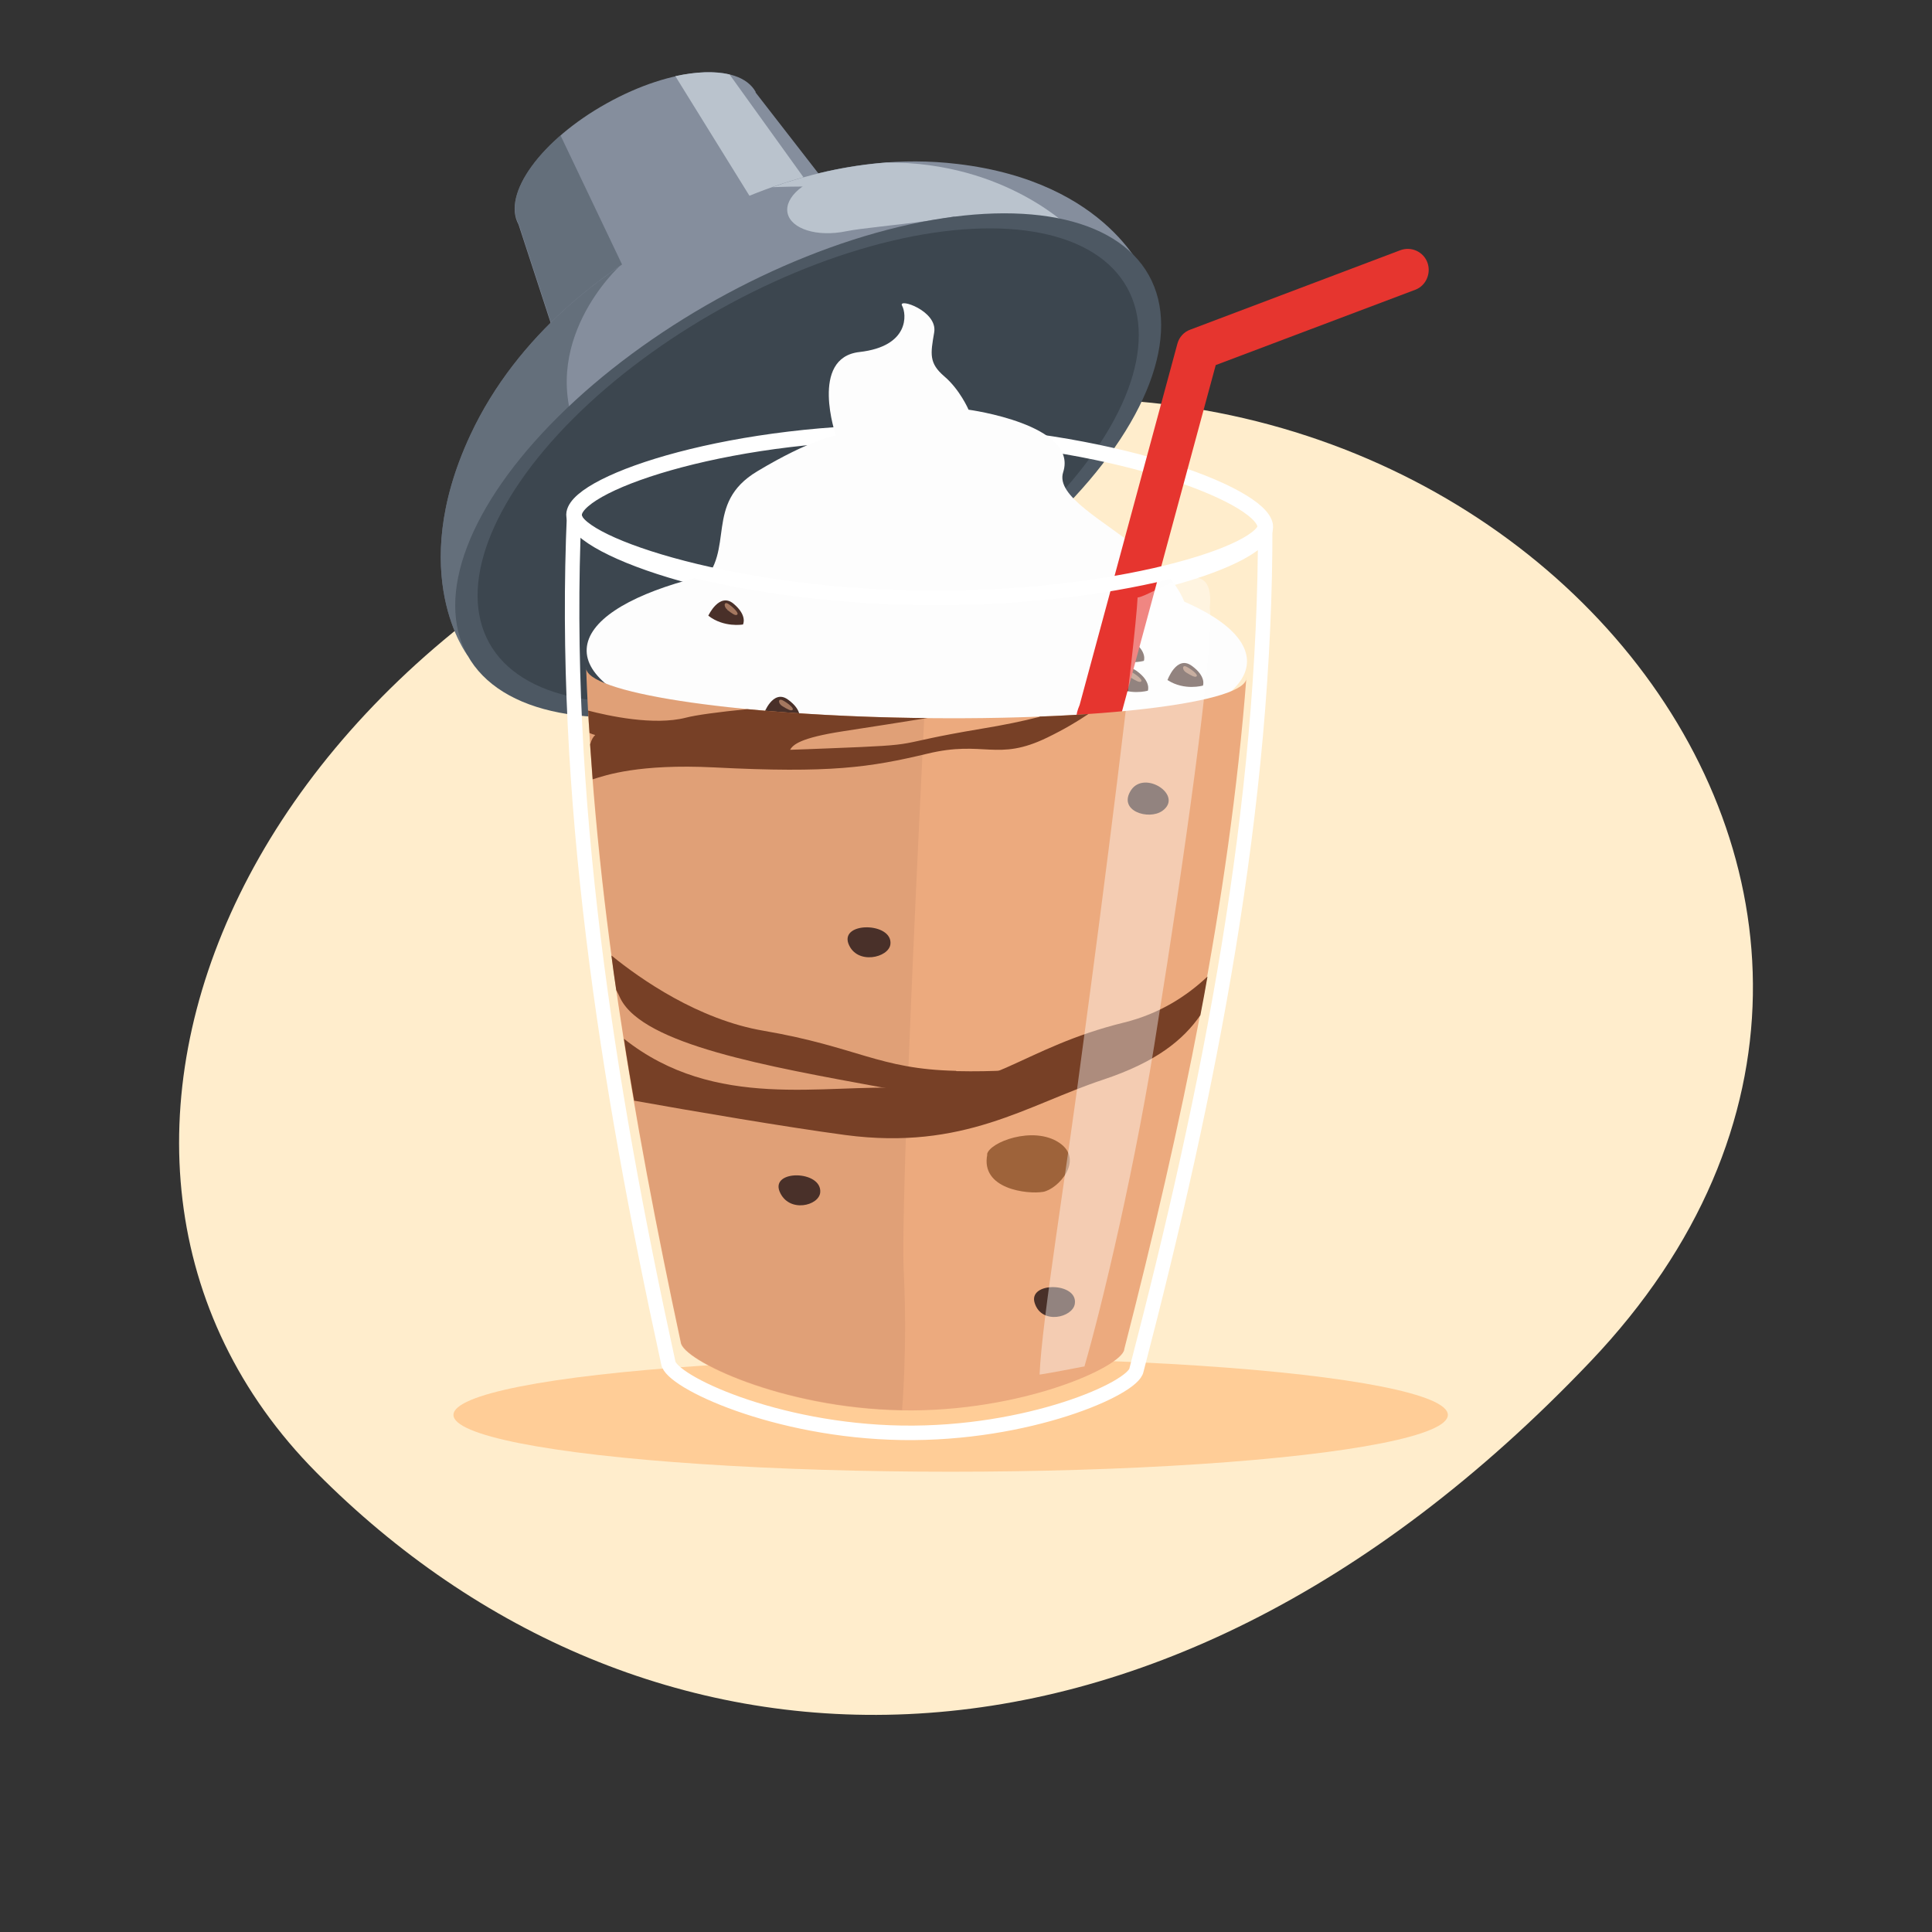 <?xml version="1.0" encoding="UTF-8"?><svg xmlns="http://www.w3.org/2000/svg" xmlns:xlink="http://www.w3.org/1999/xlink" viewBox="0 0 68 68"><rect x="0" y="0" width="68" height="68" fill="#333333" stroke="none"/><defs><style>.cls-1{fill:#858e9d;}.cls-2{stroke-width:.55px;}.cls-2,.cls-3,.cls-4{fill:none;}.cls-2,.cls-4{stroke:#fff;stroke-linejoin:round;}.cls-5{fill:#9e633a;}.cls-6{fill:#774026;}.cls-7{fill:#ffcd97;}.cls-8{fill:#3c464f;}.cls-9{fill:#a47860;}.cls-10{opacity:.58;}.cls-10,.cls-11{fill:#4d5863;}.cls-12{isolation:isolate;}.cls-13{fill:#e6352f;}.cls-14{fill:#493029;}.cls-15{fill:#ffedcc;}.cls-16{fill:#ecaa7e;}.cls-4{stroke-width:.51px;}.cls-17{fill:#bac3cd;}.cls-18{fill:#fff;mix-blend-mode:color-dodge;opacity:.4;}.cls-19{fill:#8d5944;mix-blend-mode:color-burn;opacity:.12;}.cls-20{clip-path:url(#clippath);}.cls-21{fill:#fdfdfd;}</style><clipPath id="clippath"><path class="cls-3" d="M38.77,25.75c-.08,0-.17,0-.25-.02-.4-.11-.8-.22-.53-.92l3.44-12.71c.06-.23.23-.42.46-.5l7.38-2.79c.39-.15.82.05.96.43s-.05.82-.43.96l-7.02,2.65-3.34,12.34c-.09.31-.36.53-.67.55Z"/></clipPath></defs><g class="cls-12"><g id="elements"><path class="cls-15" d="M11.14,51.83c11.36,11.45,29.2,12.52,44.83-3.9,15.64-16.42-3.38-38.85-25.45-32.92C8.45,20.95.14,40.75,11.14,51.83Z"/><ellipse class="cls-7" cx="33.46" cy="49.8" rx="17.5" ry="2"/><path class="cls-1" d="M26.6,3.24c-.59-1.07-2.94-.89-5.25.4-2.3,1.28-3.69,3.19-3.1,4.26l1.15,3.52,9.58-5.09-2.39-3.08Z"/><path class="cls-10" d="M19.72,4.77c-1.27,1.11-1.9,2.34-1.46,3.12l1.15,3.52,2.78-1.48-2.46-5.16Z"/><path class="cls-17" d="M25.67,2.62c-.51-.12-1.17-.1-1.9.06l2.75,4.44,1.99-.56h0s-2.84-3.95-2.84-3.95Z"/><path class="cls-1" d="M33.69,5.77c-3.93-.47-7.55,1.01-9.89,2.41-2.42,1.25-5.58,3.55-7.25,7.14-2.28,4.9-.09,7.75-.09,7.75l11.72-7.04,12.15-6.27s-1.27-3.36-6.64-3.99Z"/><path class="cls-10" d="M20.41,15.46c-1.58-3.37,1.39-6.09,1.4-6.09-1.97,1.34-4.02,3.29-5.26,5.95-2.28,4.9-.09,7.75-.09,7.75l2.88-1.73c1.14-1.9,1.82-4.29,1.07-5.88Z"/><path class="cls-17" d="M31.21,5.72c-1.44.11-2.8.43-4.03.87,1.37-.06,5.06-.1,6.59,1.17,1.89,1.58,4.01.37,4.01.37,0,0-2.32-2.44-6.58-2.41Z"/><path class="cls-17" d="M34.62,7.14c.12.57-3.82.79-4.84,1-1.02.21-1.94-.08-2.06-.64s.62-1.19,1.64-1.4c1.02-.21,5.15.48,5.26,1.04Z"/><ellipse class="cls-11" cx="28.45" cy="16.38" rx="13.73" ry="6.67" transform="translate(-4.38 15.93) rotate(-29.15)"/><ellipse class="cls-8" cx="28.45" cy="16.38" rx="12.85" ry="6.31" transform="translate(-4.38 15.93) rotate(-29.15)"/><path class="cls-21" d="M24.66,20.56s-4.18,1.99-2.8,3.5c1.37,1.51,7.56-.71,2.8-3.5Z"/><path class="cls-2" d="M20.21,18.06c-.19,1.12,5.25,3.15,12.12,3.27,6.87.12,12.35-1.71,12.2-2.83-.15-1.12-5.59-3.15-12.12-3.27-6.53-.12-12,1.71-12.2,2.83Z"/><path class="cls-21" d="M20.65,22.83c-.12,1.93,5.06,3.58,11.56,3.7,6.49.12,11.73-1.35,11.68-3.28-.05-1.93-5.24-3.58-11.56-3.7-6.32-.11-11.56,1.35-11.68,3.28Z"/><path class="cls-21" d="M41.12,23.74c-3.14,4-15.68-.9-16.27-1.62-.59-.72-1.24-.57-.19-1.56,1.25-1.2.09-2.83,1.99-3.97,1.9-1.14,2.77-1.26,2.77-1.26,0,0-.94-2.74.83-2.94,1.77-.2,1.66-1.34,1.5-1.63s1.26.18,1.13.94c-.13.76-.19,1.08.36,1.55.55.47.85,1.17.85,1.17,0,0,3.87.52,3.33,2.2-.54,1.68,6.66,3.35,3.71,7.12Z"/><path class="cls-14" d="M39.16,24.12c.59.38,1.24.19,1.24.19,0,0,.13-.32-.4-.7-.53-.38-.85.51-.85.51Z"/><path class="cls-9" d="M39.8,23.85c-.15-.09-.15-.29.02-.2s.4.27.35.33-.19-.02-.37-.13Z"/><path class="cls-14" d="M39.02,23.07c.59.38,1.24.19,1.24.19,0,0,.13-.32-.4-.7s-.85.51-.85.51Z"/><path class="cls-9" d="M39.67,22.8c-.15-.09-.15-.29.02-.2s.4.27.35.33-.19-.02-.37-.13Z"/><path class="cls-14" d="M41.1,23.94c.59.38,1.24.19,1.24.19,0,0,.13-.32-.4-.7s-.85.51-.85.51Z"/><path class="cls-9" d="M41.75,23.67c-.15-.09-.15-.29.02-.2s.4.27.35.33-.19-.02-.37-.13Z"/><path class="cls-14" d="M26.89,25.13c.59.38,1.24.19,1.24.19,0,0,.13-.32-.4-.7s-.85.51-.85.51Z"/><path class="cls-9" d="M27.53,24.85c-.15-.09-.15-.29.02-.2s.4.27.35.33-.19-.02-.37-.13Z"/><path class="cls-14" d="M24.93,21.67c.55.43,1.22.31,1.22.31,0,0,.17-.31-.33-.73s-.89.42-.89.42Z"/><path class="cls-9" d="M25.6,21.46c-.14-.11-.12-.31.04-.2s.37.31.31.37-.19-.04-.36-.17Z"/><path class="cls-13" d="M38.88,25.43c-.08,0-.22.04-.3.02-.4-.11-.92.17-.58-.64l3.44-12.71c.06-.23.23-.42.46-.5l7.38-2.79c.39-.15.82.05.96.43s-.05.82-.43.96l-7.02,2.65-3.34,12.34c-.09.31-.25.21-.56.23Z"/><g class="cls-20"><path class="cls-3" d="M36.86,24.88s-.02,0-.04,0l-.11-1.49s.02,0,.03,0c3.15-.23,4.45-1.79,4.5-1.86l1.17.93c-.07.09-1.72,2.13-5.56,2.42Z"/><path class="cls-3" d="M37.71,21.52s-.02,0-.04,0l-.11-1.49s.02,0,.03,0c3.14-.23,4.44-1.79,4.5-1.86l1.17.93c-.07.09-1.72,2.13-5.56,2.42Z"/><path class="cls-3" d="M38.22,17.89s-.02,0-.04,0l-.11-1.49s.02,0,.03,0c3.14-.23,4.48-1.83,4.5-1.85l1.17.92c-.07.09-1.72,2.13-5.56,2.42Z"/><path class="cls-3" d="M45.26,14.04c-.95.07-2.96-.03-5.32-1.62l.83-1.24c2.63,1.77,4.63,1.34,4.71,1.33l.35,1.45s-.23.05-.58.08Z"/><path class="cls-3" d="M47.22,12.84c-2.48-1.98-4.57-1.71-4.59-1.7l-.24-1.47c.11-.02,2.72-.41,5.76,2.01l-.93,1.17Z"/><path class="cls-3" d="M50.32,11.16c-2.18-2.31-4.22-2.33-4.31-2.33l-.02-1.49c.11,0,2.76-.02,5.42,2.79l-1.09,1.03Z"/></g><path class="cls-4" d="M20.21,18.06c-.19.97,5.25,2.88,12.12,2.98,6.87.11,12.35-1.62,12.2-2.6"/><path class="cls-4" d="M44.53,18.44c.03,9.91-1.96,19.93-4.53,29.78-.11.65-3.81,2.28-8.26,2.21-4.46-.07-8.14-1.81-8.22-2.47-2.17-9.93-3.75-20-3.31-29.9"/><path class="cls-16" d="M39.57,47.5c-.09.61-3.6,2.21-7.83,2.14-4.23-.07-7.72-1.77-7.78-2.39-1.69-7.89-3.05-15.86-3.33-23.77-.1.89,5.09,1.69,11.59,1.79,6.49.1,11.72-.54,11.65-1.43-.61,7.89-2.29,15.82-4.3,23.65Z"/><path class="cls-19" d="M23.97,47.25c-1.69-7.89-3.05-15.86-3.33-23.77-.1.89,5.09,1.69,11.59,1.79.1,0,.2,0,.3,0-.12,2.47-.85,17.11-.72,19.51.13,2.64-.06,4.85-.06,4.85-4.23-.07-7.72-1.77-7.78-2.39Z"/><path class="cls-6" d="M36.59,25.23c-.58.15-1.26.29-2.05.42-3.41.57-1.74.55-5.38.69-.53.02-.97.04-1.35.05.1-.18.36-.42,1.85-.65,1.06-.16,2.11-.33,2.99-.47-.14,0-.29,0-.43,0-2.17-.03-4.19-.15-5.92-.31-1.02.1-1.82.21-2.16.3-1.13.29-2.75-.07-3.44-.25.01.26.03.53.05.79.06.03.13.05.2.07-.07.06-.13.16-.18.33.03.41.06.82.09,1.23.47-.15,1.63-.55,4.27-.42,4.11.21,5.48,0,7.5-.48,2.01-.49,2.46.29,4.23-.57.6-.29,1.08-.58,1.45-.83-.55.04-1.12.07-1.72.09Z"/><path class="cls-6" d="M31.89,38.3c-2.87-.16-6.71.82-9.93-1.74.11.73.23,1.45.36,2.18,2.01.36,5.35.93,7.44,1.21,4.17.55,6.38-1.06,9.07-1.95,1.86-.62,2.81-1.39,3.42-2.27.09-.45.17-.91.25-1.36-.72.68-1.68,1.31-2.94,1.62-3.58.88-4.69,2.48-7.66,2.31Z"/><path class="cls-6" d="M33.65,37.69c-2.73-.06-3.46-.84-6.77-1.41-2.3-.39-4.34-1.82-5.36-2.65.05.41.11.81.17,1.22.05.09.1.19.15.3.82,1.62,5.16,2.38,9.18,3.12,4.03.73,6.53-.9,6.53-.9,0,0-1.16.39-3.89.33Z"/><path class="cls-5" d="M34.74,40.63c.08-.43,1.63-1.02,2.54-.41.9.6-.04,1.64-.57,1.73-.54.09-2.21-.09-1.96-1.32Z"/><path class="cls-14" d="M40.91,28.54c-.48.34-1.58,0-1.1-.73.48-.72,1.86.19,1.1.73Z"/><path class="cls-14" d="M37.83,45.89c-.07.48-1.16.75-1.41-.02-.26-.77,1.53-.75,1.41.02Z"/><path class="cls-14" d="M28.87,41.96c-.03.48-1.11.75-1.43-.02-.32-.78,1.48-.75,1.43.02Z"/><path class="cls-14" d="M31.34,33.23c-.05.48-1.19.75-1.48-.02-.28-.78,1.56-.75,1.48.02Z"/><path class="cls-18" d="M38.18,48.09c-.21.04-1.33.26-1.59.29.08-1.91.92-6.91,1.56-11.84.67-4.93,1.81-13.91,1.89-15.51.53-.06,2.76-1.78,2.54.36.19,1.28-1,9.48-1.81,14.49-.76,5.01-2.01,10.19-2.6,12.21Z"/></g></g></svg>